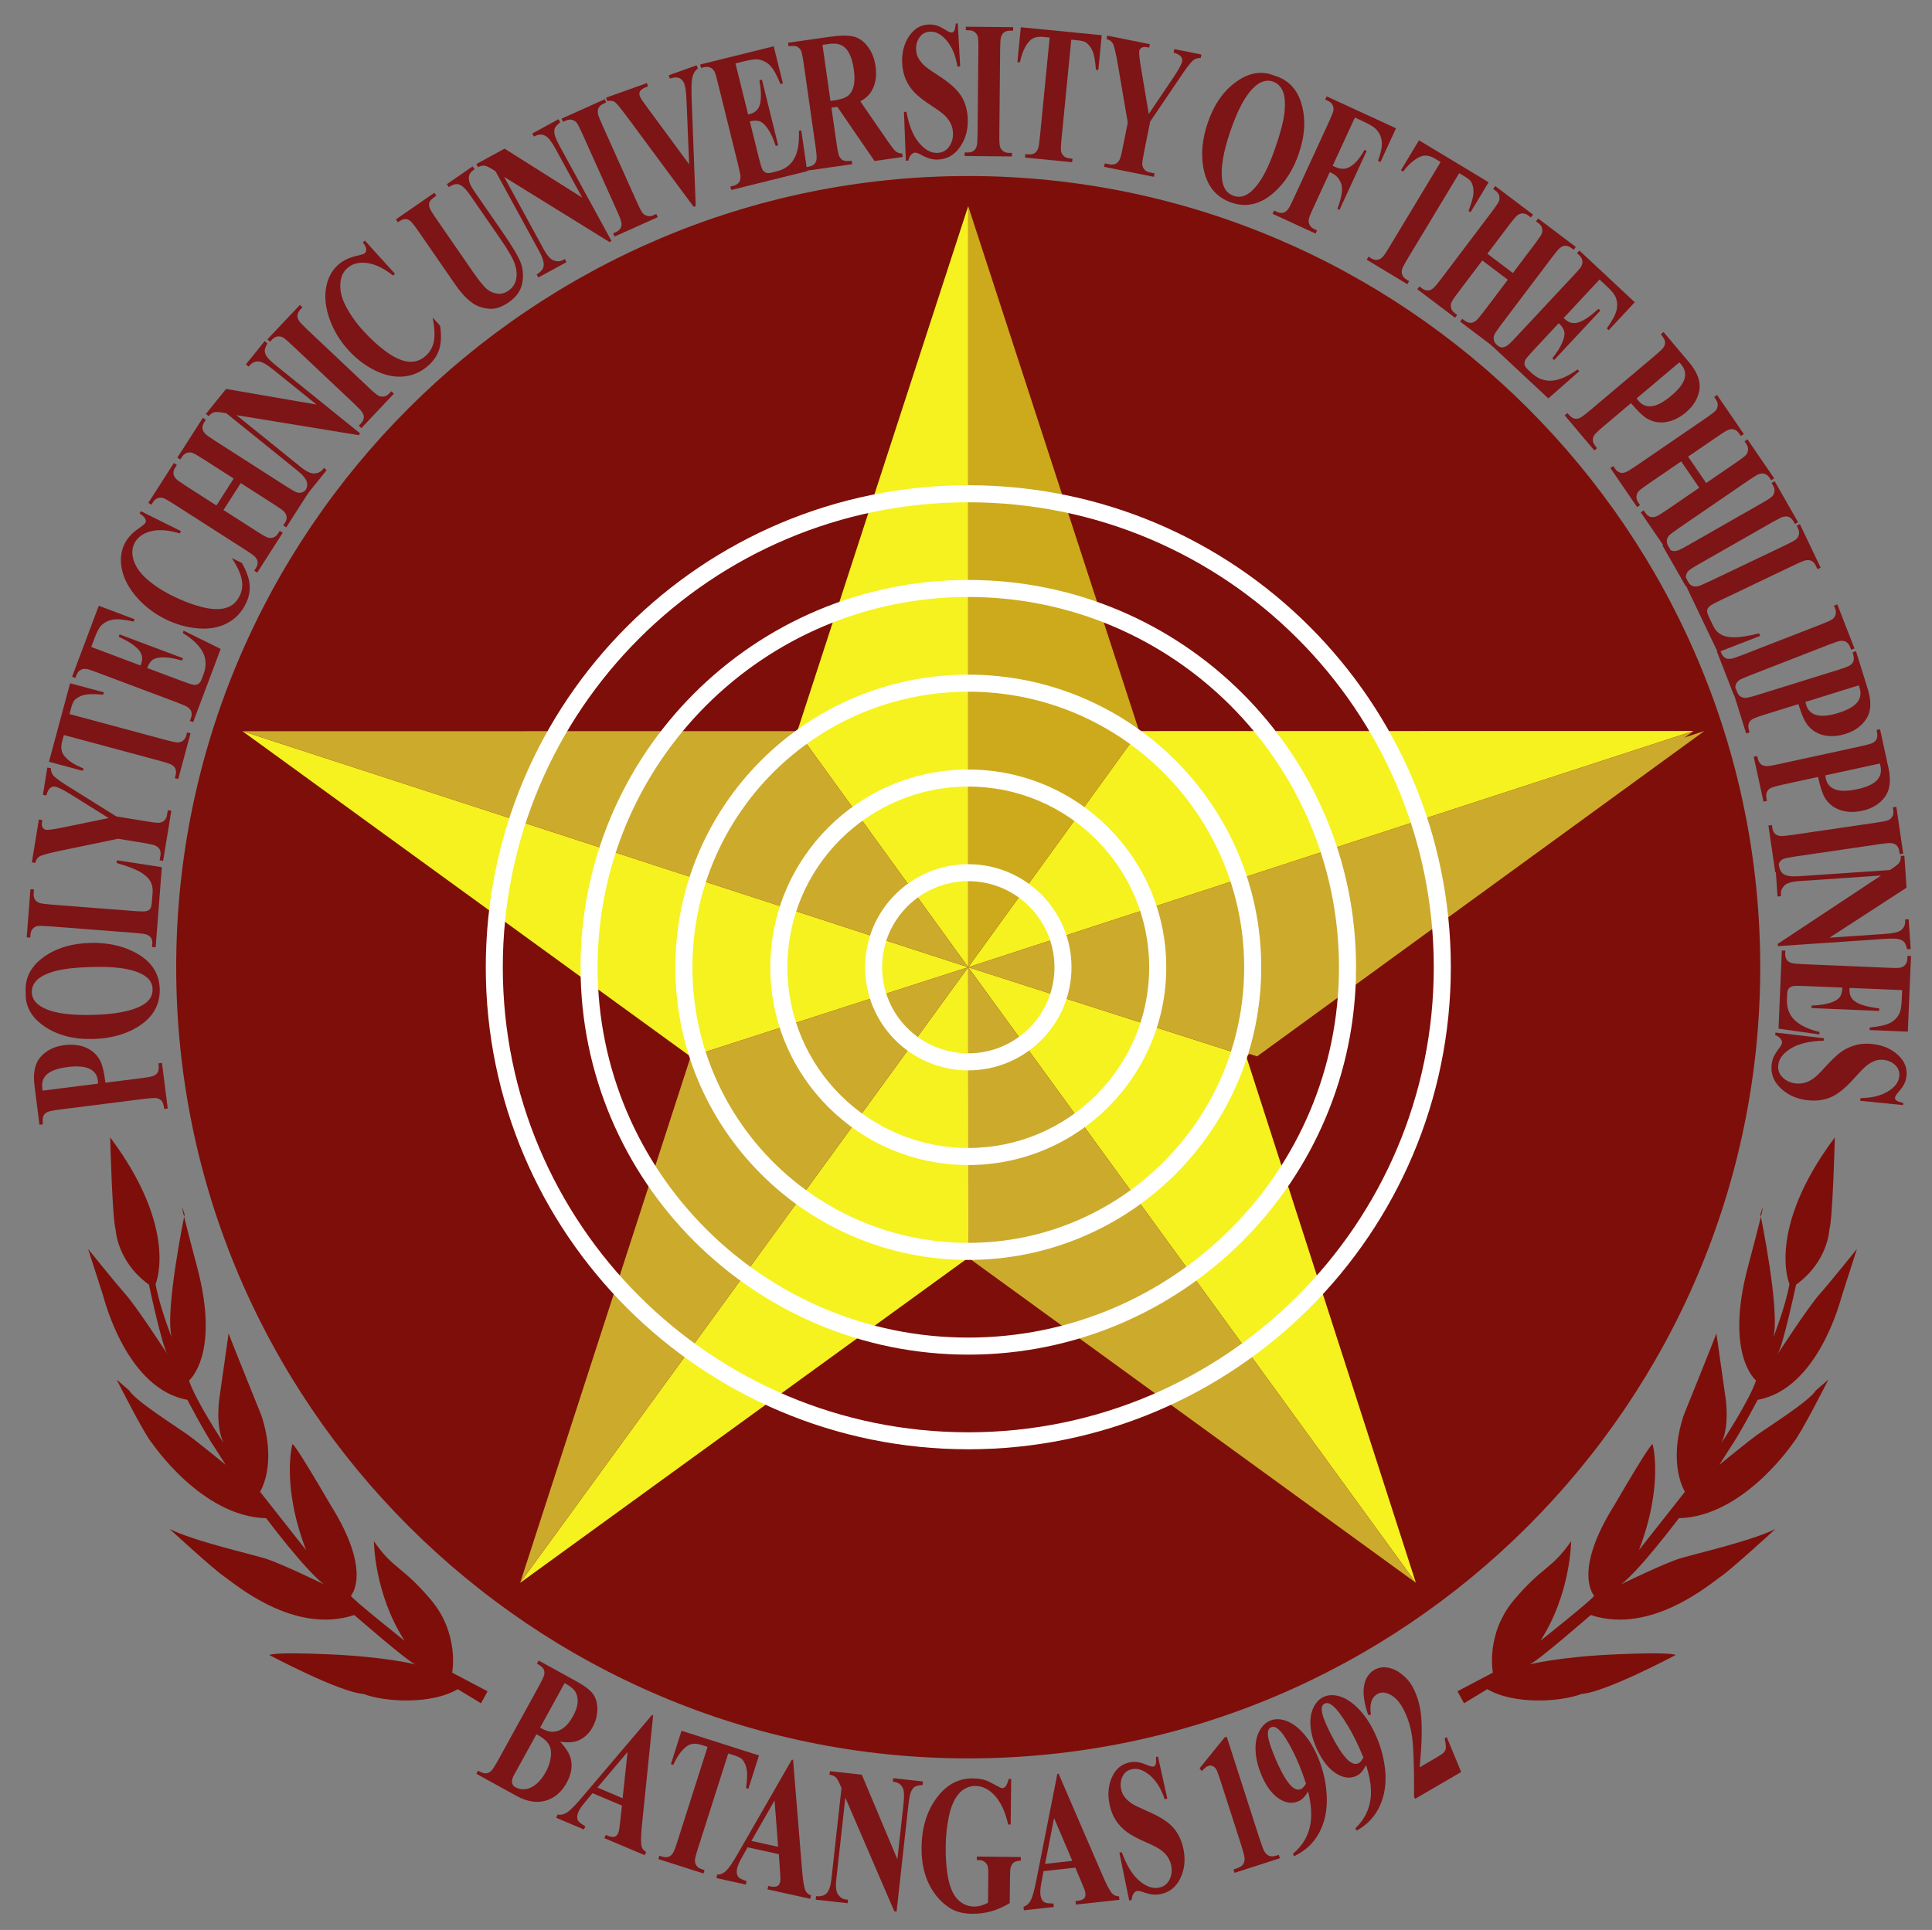 <?xml version="1.0"?>
<svg xmlns="http://www.w3.org/2000/svg" xmlns:xlink="http://www.w3.org/1999/xlink" width="178.073" height="177.926px" viewBox="10.76 10.751 178.073 177.926" enable-background="new 10.76 10.751 178.073 177.926">
<rect x="10.76" y="10.751" width="178.073" height="177.926" fill="#808080" stroke="none"/>
<switch>
	<g>
		<g id="Layer_1_2_">
			<path fill="#7E0E09" d="M100,172.861c40.209,0,73.002-32.767,73.002-72.941c0-40.174-32.793-72.941-73.002-72.941
				c-40.206,0-73,32.767-73,72.941C27,140.096,59.794,172.861,100,172.861z"/>
			<g>
				<path fill="none" d="M100,172.861c40.209,0,73.002-32.767,73.002-72.941c0-40.174-32.793-72.941-73.002-72.941
					c-40.206,0-73,32.767-73,72.941C27,140.096,59.794,172.861,100,172.861z"/>
			</g>
			<path fill="#F5F21F" stroke="#F5F21F" stroke-width="3.000000e-004" stroke-miterlimit="22.926" d="M100,99.922V29.754
				L84.252,78.156L100,99.922z"/>
			<path fill="#F5F21F" stroke="#F5F21F" stroke-width="3.000000e-004" stroke-miterlimit="22.926" d="M100,99.922l66.857-21.781
				l-51.103,0.01L100,99.922z"/>
			<path fill="#F5F21F" stroke="#F5F21F" stroke-width="3.000000e-004" stroke-miterlimit="22.926" d="M125.627,108.139L100,99.922
				l41.262,56.748L125.627,108.139z"/>
			<path fill="#F5F21F" stroke="#F5F21F" stroke-width="3.000000e-004" stroke-miterlimit="22.926" d="M100.012,126.701L100,99.922
				l-41.297,56.754L100.012,126.701z"/>
			<path fill="#F5F21F" stroke="#F5F21F" stroke-width="3.000000e-004" stroke-miterlimit="22.926" d="M100,99.922l-66.892-21.76
				l41.312,30.004L100,99.922z"/>
			<path fill="#CCAA1B" stroke="#FFF6BF" stroke-width="3.000000e-004" stroke-miterlimit="22.926" d="M100,99.922V29.754
				l15.756,48.396L100,99.922z"/>
			<path fill="#CCAA2C" stroke="#F5D815" stroke-width="3.000000e-004" stroke-miterlimit="22.926" d="M100,99.922l-66.892-21.76
				l51.144-0.004L100,99.922z"/>
			<path fill="#CCAA2C" stroke="#F5D815" stroke-width="3.000000e-004" stroke-miterlimit="22.926" d="M74.42,108.166L100,99.922
				l-41.297,56.754L74.42,108.166z"/>
			<path fill="#CCAA2C" stroke="#F5D815" stroke-width="3.000000e-004" stroke-miterlimit="22.926" d="M100.012,126.701L100,99.922
				l41.262,56.748L100.012,126.701z"/>
			<path fill="#CCAA2C" stroke="#F5D815" stroke-width="3.000000e-004" stroke-miterlimit="22.926" d="M100,99.922l66.857-21.781
				l-41.23,29.998L100,99.922z"/>
			<path fill="#CCAA2C" stroke="#F5D815" stroke-width="3.000000e-004" stroke-miterlimit="22.926" d="M101,99.922l66.857-21.781
				l-41.23,29.998L101,99.922z"/>
			<path fill="#FFFFFF" d="M109.52,99.926c0-5.247-4.26-9.503-9.512-9.503c-5.253,0-9.512,4.256-9.512,9.503
				c0,5.248,4.259,9.504,9.512,9.504C105.26,109.43,109.52,105.174,109.52,99.926z M100.008,91.988c4.387,0,7.943,3.555,7.943,7.938
				s-3.557,7.936-7.943,7.936c-4.386,0-7.943-3.553-7.943-7.936S95.622,91.988,100.008,91.988z"/>
			<path fill="#FFFFFF" d="M100.008,83.266c9.205,0,16.674,7.461,16.674,16.66c0,9.199-7.469,16.66-16.674,16.66
				c-9.207,0-16.673-7.461-16.673-16.66C83.334,90.727,90.801,83.266,100.008,83.266z M118.254,99.926
				c0-10.066-8.17-18.232-18.246-18.232c-10.076,0-18.247,8.166-18.247,18.232c0,10.068,8.171,18.232,18.247,18.232
				C110.084,118.158,118.254,109.994,118.254,99.926z"/>
			<path fill="#FFFFFF" d="M100.008,74.52c14.041,0,25.428,11.378,25.428,25.406c0,14.029-11.387,25.406-25.428,25.406
				c-14.039,0-25.427-11.377-25.427-25.406C74.581,85.897,85.967,74.52,100.008,74.52z M127.008,99.926
				c0-14.896-12.09-26.979-27-26.979c-14.908,0-26.999,12.083-26.999,26.979c0,14.898,12.091,26.979,26.999,26.979
				C114.918,126.904,127.008,114.824,127.008,99.926z"/>
			<path fill="#FFFFFF" d="M134.174,99.926c0,18.852-15.301,34.139-34.166,34.139c-18.867,0-34.167-15.287-34.167-34.139
				c0-18.85,15.3-34.139,34.167-34.139C118.873,65.787,134.174,81.076,134.174,99.926z M135.748,99.926
				c0-19.719-16.004-35.709-35.74-35.709c-19.734,0-35.739,15.99-35.739,35.709s16.004,35.711,35.739,35.711
				C119.744,135.637,135.748,119.645,135.748,99.926z"/>
			<path fill="#FFFFFF" d="M142.912,99.926c0,23.672-19.213,42.871-42.904,42.871c-23.691,0-42.905-19.199-42.905-42.871
				c0-23.673,19.213-42.869,42.905-42.869C123.7,57.057,142.912,76.253,142.912,99.926z M100.008,144.363
				c24.559,0,44.475-19.9,44.475-44.438c0-24.538-19.916-44.438-44.475-44.438c-24.558,0-44.474,19.899-44.474,44.438
				C55.534,124.463,75.449,144.363,100.008,144.363z"/>
		</g>
		<path fill="#7E0E09" d="M172.764,139.803c0,0-1.588,3.047-2.56,4.469l-0.972,1.523c0,0,2.602-2.13,3.519-2.788
			c0.919-0.657,4.847-3.138,5.356-4.052l1.174-1.014c0,0-2.561,5.078-3.25,5.839c0,0-4.576,6.804-10.529,6.936
			c0,0-3.578,4.772-5.313,6.089c0,0,3.924-1.92,5.4-2.373s6.568-1.606,8.811-2.718c0,0-4.03,3.699-5,4.356
			c-0.969,0.658-6.428,5.424-12.02,3.572c0,0-5.052,4.41-5.663,4.562c0,0,2.648-0.704,7.99-0.938
			c5.344-0.238,5.495,0.068,5.495,0.068s-6.473,3.438-8.661,3.583c-1.985,0.757-6.261,0.996-8.698-0.437l-2.143,1.299l-0.604-1.104
			l3.262-1.72c0,0-0.701-3.563,1.955-6.71c2.656-3.145,3.469-2.803,5.258-5.408c0,0-0.016,4.814-2.829,9.182
			c0,0,4.848-3.851,4.95-4.153c0,0-2.027-2.146,1.857-8.339c3.481-5.992,3.53-5.637,3.53-5.637s1.058,3.717-1.255,9.766l4.242-5.379
			c0,0-1.621-2.448-0.129-7.022c0,0,2.668-6.604,3.026-7.569c0,0,0.695,4.885,0.795,5.599c0,0,0.499,2.749-0.319,4.477
			c0,0,2.556-3.858,3.174-5.739c0,0-2.896-2.35-0.756-10.432c2.141-8.083,1.162-4.881,1.162-4.881s1.853,8.962,1.184,11.352
			c0,0,1.129-2.846,1.492-4.932c0,0-2.189-4.997,4.183-13.521c0,0-0.192,7.53-0.503,8.496c0,0-0.111,2.95-3.068,5.078
			c0,0-1.188,5.594-1.699,6.405c0,0,2.761-4.267,3.832-5.483c1.074-1.218,3.475-4.211,3.475-4.211s-1.232,3.813-1.389,4.32
			C180.374,130.72,178.313,138.803,172.764,139.803c0,0-1.588,3.047-2.56,4.469"/>
		<circle fill="none" cx="100" cy="99.922" r="74.839"/>
		<path fill="#7E0E09" d="M28.031,139.803c0,0,1.587,3.047,2.559,4.469l0.972,1.523c0,0-2.602-2.13-3.519-2.788
			c-0.919-0.657-4.846-3.138-5.357-4.052l-1.173-1.014c0,0,2.561,5.078,3.25,5.839c0,0,4.576,6.804,10.529,6.936
			c0,0,3.578,4.772,5.312,6.089c0,0-3.924-1.92-5.4-2.373s-6.568-1.606-8.811-2.718c0,0,4.031,3.699,5.001,4.356
			c0.968,0.658,6.428,5.424,12.019,3.572c0,0,5.052,4.41,5.663,4.562c0,0-2.648-0.704-7.99-0.938
			c-5.344-0.238-5.495,0.068-5.495,0.068s6.473,3.438,8.661,3.583c1.986,0.757,6.261,0.996,8.698-0.437l2.143,1.299l0.604-1.104
			l-3.262-1.72c0,0,0.701-3.563-1.955-6.71c-2.656-3.145-3.469-2.803-5.258-5.408c0,0,0.016,4.814,2.829,9.182
			c0,0-4.848-3.851-4.95-4.153c0,0,2.027-2.146-1.858-8.339c-3.481-5.992-3.53-5.637-3.53-5.637s-1.057,3.717,1.255,9.766
			l-4.242-5.379c0,0,1.62-2.448,0.129-7.022c0,0-2.668-6.604-3.027-7.569c0,0-0.695,4.885-0.795,5.599c0,0-0.499,2.749,0.32,4.477
			c0,0-2.556-3.858-3.174-5.739c0,0,2.895-2.35,0.755-10.432c-2.14-8.083-1.162-4.881-1.162-4.881s-1.852,8.962-1.183,11.352
			c0,0-1.129-2.846-1.492-4.932c0,0,2.189-4.997-4.183-13.521c0,0,0.193,7.53,0.503,8.496c0,0,0.111,2.95,3.068,5.078
			c0,0,1.189,5.594,1.7,6.405c0,0-2.761-4.267-3.833-5.483c-1.073-1.218-3.474-4.211-3.474-4.211s1.233,3.813,1.388,4.32
			C20.42,130.72,22.482,138.803,28.031,139.803c0,0,1.587,3.047,2.559,4.469"/>
		<g>
			<circle fill="none" cx="100" cy="99.922" r="74.839"/>
			<path fill="#7D1416" d="M20.479,110.568l3.279-0.414c0.639-0.081,1.038-0.159,1.197-0.235s0.279-0.19,0.36-0.344
				c0.081-0.152,0.098-0.416,0.05-0.79l0.323-0.042l0.532,4.206l-0.322,0.041c-0.049-0.383-0.132-0.636-0.251-0.759
				c-0.119-0.124-0.263-0.202-0.433-0.237c-0.169-0.033-0.575-0.011-1.214,0.07l-7.673,0.97c-0.64,0.081-1.039,0.159-1.198,0.234
				c-0.158,0.076-0.278,0.19-0.359,0.341c-0.082,0.151-0.099,0.415-0.051,0.794l-0.322,0.04l-0.457-3.606
				c-0.15-1.188,0.044-2.078,0.583-2.673c0.54-0.593,1.263-0.947,2.17-1.061c0.767-0.098,1.445-0.014,2.033,0.25
				c0.589,0.265,1.019,0.679,1.291,1.239C20.207,108.97,20.36,109.629,20.479,110.568z M14.689,111.3l5.109-0.646
				c-0.005-0.136-0.012-0.239-0.021-0.308c-0.063-0.496-0.321-0.852-0.777-1.067c-0.456-0.216-1.125-0.267-2.009-0.155
				c-0.877,0.11-1.503,0.327-1.876,0.646c-0.373,0.32-0.526,0.746-0.458,1.279L14.689,111.3z"/>
			<path fill="#7D1416" d="M13.13,102.323c-0.105-1.327,0.421-2.421,1.577-3.282c1.155-0.86,2.618-1.314,4.387-1.36
				c1.511-0.039,2.849,0.236,4.013,0.826c1.544,0.779,2.335,1.918,2.375,3.414c0.04,1.501-0.657,2.681-2.088,3.538
				c-1.131,0.679-2.484,1.037-4.061,1.079c-1.769,0.046-3.254-0.338-4.457-1.149C13.674,104.575,13.092,103.555,13.13,102.323z
				 M13.69,102.233c0.02,0.763,0.592,1.329,1.715,1.698c0.922,0.299,2.238,0.427,3.949,0.383c2.032-0.053,3.528-0.341,4.488-0.867
				c0.67-0.366,0.998-0.862,0.981-1.49c-0.011-0.423-0.167-0.771-0.467-1.047c-0.384-0.351-0.99-0.616-1.818-0.795
				c-0.829-0.18-1.905-0.253-3.229-0.219c-1.576,0.042-2.751,0.175-3.528,0.4c-0.776,0.225-1.322,0.5-1.636,0.828
				C13.832,101.449,13.68,101.82,13.69,102.233z"/>
			<path fill="#7D1416" d="M21.531,90.062l4.147,0.635l-0.572,7.386l-0.325-0.024l0.021-0.277c0.019-0.24-0.027-0.439-0.139-0.597
				c-0.074-0.112-0.208-0.205-0.401-0.277c-0.137-0.056-0.503-0.106-1.1-0.153l-7.816-0.605c-0.608-0.047-0.989-0.054-1.145-0.021
				c-0.155,0.033-0.295,0.113-0.419,0.242c-0.125,0.128-0.196,0.309-0.214,0.542l-0.021,0.276l-0.324-0.025l0.343-4.435l0.325,0.024
				l-0.028,0.362c-0.018,0.241,0.028,0.44,0.139,0.597c0.074,0.113,0.207,0.207,0.401,0.284c0.137,0.056,0.503,0.106,1.099,0.153
				l7.571,0.587c0.608,0.047,0.997,0.052,1.167,0.016c0.17-0.036,0.302-0.123,0.395-0.26c0.061-0.098,0.106-0.344,0.136-0.736
				l0.054-0.692c0.035-0.442-0.048-0.819-0.247-1.131c-0.199-0.312-0.53-0.593-0.993-0.845s-1.153-0.51-2.073-0.774L21.531,90.062z"
				/>
			<path fill="#7D1416" d="M15.123,81.518l0.321,0.053c0.007,0.279,0.086,0.507,0.236,0.681c0.209,0.243,0.819,0.67,1.829,1.284
				l3.967,2.481l2.845,0.466c0.606,0.1,0.988,0.139,1.143,0.118s0.299-0.087,0.434-0.2c0.134-0.112,0.219-0.279,0.255-0.497
				l0.076-0.462l0.321,0.053l-0.755,4.621l-0.321-0.053l0.071-0.432c0.04-0.243,0.01-0.445-0.088-0.606
				c-0.064-0.118-0.189-0.224-0.376-0.316c-0.132-0.067-0.492-0.149-1.082-0.246l-2.359-0.386l-5.356,1.112
				c-1.058,0.222-1.688,0.397-1.89,0.526c-0.202,0.129-0.328,0.324-0.376,0.587l-0.321-0.053l0.646-3.946l0.321,0.053l-0.029,0.176
				c-0.039,0.239-0.017,0.414,0.065,0.525c0.083,0.11,0.179,0.175,0.289,0.192c0.208,0.034,0.758-0.042,1.649-0.229l4.138-0.851
				l-3.305-2.062c-0.807-0.51-1.352-0.788-1.635-0.835c-0.156-0.025-0.295,0.006-0.416,0.095c-0.167,0.113-0.296,0.353-0.385,0.716
				l-0.321-0.053L15.123,81.518z"/>
			<path fill="#7D1416" d="M17.221,73.742l3.115,0.838l-0.058,0.214c-0.753-0.066-1.307-0.064-1.663,0.005
				c-0.356,0.07-0.664,0.215-0.923,0.435c-0.142,0.123-0.264,0.372-0.365,0.748l-0.162,0.601l8.878,2.389
				c0.588,0.158,0.962,0.235,1.121,0.229c0.16-0.006,0.313-0.061,0.459-0.163c0.146-0.103,0.249-0.27,0.311-0.499l0.073-0.268
				l0.314,0.085l-1.135,4.218l-0.314-0.084l0.072-0.269c0.063-0.233,0.054-0.438-0.026-0.612c-0.051-0.123-0.166-0.241-0.342-0.353
				c-0.124-0.08-0.475-0.198-1.052-0.354l-8.877-2.389l-0.157,0.582c-0.146,0.543-0.088,0.98,0.174,1.315
				c0.366,0.468,0.96,0.861,1.785,1.181l-0.061,0.226l-3.115-0.838L17.221,73.742z"/>
			<path fill="#7D1416" d="M19.167,70.396l4.542,1.707l0.059-0.155c0.186-0.495,0.098-0.938-0.262-1.327
				c-0.36-0.39-0.963-0.778-1.806-1.165l0.082-0.219l5.841,2.195l-0.083,0.219c-0.653-0.193-1.21-0.292-1.672-0.297
				c-0.462-0.005-0.8,0.064-1.013,0.208c-0.213,0.143-0.39,0.401-0.53,0.773l3.143,1.181c0.614,0.231,0.997,0.354,1.148,0.37
				c0.15,0.015,0.289-0.012,0.414-0.078c0.125-0.067,0.23-0.212,0.314-0.435l0.175-0.467c0.274-0.729,0.252-1.404-0.064-2.025
				c-0.317-0.621-0.934-1.213-1.849-1.776l0.081-0.213l3.413,1.684l-2.537,6.75l-0.304-0.114l0.098-0.259
				c0.085-0.227,0.096-0.431,0.032-0.612c-0.039-0.129-0.142-0.255-0.308-0.379c-0.116-0.092-0.453-0.243-1.012-0.453l-7.339-2.759
				c-0.505-0.189-0.818-0.295-0.941-0.319c-0.206-0.034-0.381-0.019-0.524,0.045c-0.208,0.089-0.36,0.26-0.456,0.513l-0.098,0.26
				l-0.304-0.114l2.457-6.537l3.299,1.24l-0.082,0.219c-0.849-0.191-1.486-0.253-1.913-0.183c-0.427,0.069-0.792,0.257-1.095,0.564
				c-0.179,0.178-0.38,0.563-0.603,1.153L19.167,70.396z"/>
			<path fill="#7D1416" d="M23.735,57.877l3.7,1.836l-0.106,0.214c-1.046-0.317-1.936-0.383-2.668-0.196
				c-0.733,0.186-1.238,0.558-1.516,1.116c-0.231,0.466-0.251,0.99-0.062,1.569c0.19,0.579,0.551,1.113,1.081,1.6
				c0.678,0.625,1.502,1.178,2.474,1.659c0.955,0.475,1.867,0.821,2.736,1.042c0.869,0.22,1.593,0.249,2.173,0.089
				c0.581-0.161,1.013-0.528,1.297-1.102c0.233-0.47,0.3-0.974,0.2-1.512c-0.1-0.536-0.402-1.2-0.906-1.99l0.921,0.456
				c0.417,0.729,0.653,1.39,0.709,1.982c0.056,0.594-0.066,1.193-0.368,1.8c-0.395,0.797-0.975,1.393-1.739,1.785
				c-0.763,0.393-1.657,0.545-2.679,0.457c-1.022-0.089-2.017-0.373-2.982-0.851c-1.019-0.506-1.892-1.171-2.62-1.997
				c-0.729-0.826-1.188-1.681-1.377-2.564c-0.19-0.884-0.108-1.682,0.246-2.396c0.26-0.524,0.698-0.999,1.313-1.422
				c0.356-0.244,0.557-0.412,0.603-0.505c0.059-0.117,0.047-0.249-0.034-0.397c-0.08-0.147-0.248-0.301-0.502-0.459L23.735,57.877z"
				/>
			<path fill="#7D1416" d="M31.359,57.771l3.108,1.991c0.514,0.329,0.847,0.515,1,0.558c0.154,0.042,0.315,0.036,0.486-0.019
				c0.17-0.054,0.319-0.179,0.445-0.376l0.149-0.233l0.274,0.176l-2.354,3.673l-0.273-0.176l0.149-0.232
				c0.131-0.204,0.184-0.401,0.16-0.592c-0.011-0.134-0.085-0.279-0.222-0.436c-0.094-0.113-0.392-0.332-0.896-0.654l-6.6-4.23
				c-0.513-0.329-0.846-0.516-0.999-0.56c-0.153-0.044-0.314-0.039-0.484,0.015c-0.17,0.054-0.319,0.18-0.444,0.376l-0.15,0.233
				l-0.274-0.176l2.354-3.672l0.273,0.175l-0.149,0.233c-0.131,0.204-0.184,0.401-0.16,0.592c0.012,0.135,0.084,0.281,0.219,0.44
				c0.094,0.113,0.393,0.332,0.896,0.654l2.842,1.821l1.59-2.481l-2.841-1.821c-0.513-0.328-0.846-0.515-0.999-0.56
				c-0.153-0.044-0.314-0.038-0.486,0.018s-0.32,0.182-0.446,0.379l-0.146,0.229l-0.274-0.176l2.351-3.668l0.274,0.176l-0.146,0.229
				c-0.133,0.207-0.187,0.404-0.161,0.592c0.012,0.134,0.085,0.28,0.219,0.439c0.094,0.113,0.393,0.332,0.896,0.654l6.601,4.23
				c0.513,0.329,0.846,0.516,0.999,0.56c0.152,0.044,0.314,0.039,0.486-0.017c0.171-0.057,0.32-0.183,0.446-0.38l0.146-0.228
				l0.274,0.176l-2.35,3.667l-0.274-0.176l0.146-0.228c0.133-0.207,0.187-0.404,0.16-0.592c-0.011-0.134-0.084-0.28-0.219-0.439
				c-0.094-0.114-0.393-0.332-0.896-0.655l-3.108-1.992L31.359,57.771z"/>
			<path fill="#7D1416" d="M31.597,46.608l8.336,1.44l-3.987-3.219c-0.556-0.448-0.978-0.696-1.264-0.743
				c-0.388-0.061-0.723,0.094-1.005,0.462l-0.253-0.204l1.732-2.146l0.253,0.204c-0.171,0.315-0.255,0.552-0.251,0.711
				c0.003,0.158,0.074,0.336,0.212,0.535c0.137,0.197,0.425,0.474,0.862,0.826l7.721,6.234l-0.132,0.162l-11.265-1.844l5.895,4.759
				c0.533,0.432,0.962,0.637,1.287,0.617c0.325-0.021,0.576-0.141,0.753-0.36l0.124-0.153l0.253,0.204l-1.859,2.303l-0.253-0.204
				c0.285-0.361,0.381-0.695,0.289-1.001c-0.092-0.306-0.384-0.658-0.876-1.056l-6.545-5.283l-0.357-0.061
				c-0.357-0.061-0.617-0.07-0.78-0.027s-0.329,0.159-0.497,0.349l-0.253-0.203L31.597,46.608z"/>
			<path fill="#7D1416" d="M46.827,46.823l0.237,0.223l-2.994,3.172l-0.237-0.223l0.19-0.201c0.167-0.177,0.255-0.36,0.267-0.552
				c0.014-0.134-0.032-0.29-0.138-0.469c-0.071-0.129-0.324-0.399-0.758-0.81l-5.702-5.381c-0.443-0.418-0.735-0.663-0.877-0.734
				c-0.142-0.072-0.302-0.097-0.479-0.076c-0.177,0.022-0.345,0.117-0.506,0.287l-0.189,0.201l-0.237-0.223l2.994-3.172l0.237,0.223
				l-0.19,0.201c-0.167,0.177-0.255,0.36-0.267,0.552c-0.014,0.134,0.031,0.292,0.133,0.474c0.071,0.129,0.325,0.398,0.759,0.809
				l5.702,5.381c0.443,0.419,0.736,0.663,0.879,0.733c0.143,0.07,0.303,0.095,0.481,0.073c0.177-0.021,0.345-0.117,0.506-0.287
				L46.827,46.823z"/>
			<path fill="#7D1416" d="M44.389,32.933l2.777,3.059l-0.178,0.161c-0.858-0.677-1.663-1.063-2.413-1.157s-1.356,0.068-1.818,0.487
				c-0.386,0.351-0.595,0.83-0.63,1.438c-0.034,0.609,0.106,1.237,0.422,1.884c0.404,0.829,0.97,1.646,1.698,2.447
				c0.717,0.79,1.439,1.445,2.168,1.967c0.728,0.521,1.392,0.813,1.991,0.875s1.135-0.123,1.609-0.552
				c0.389-0.354,0.635-0.799,0.737-1.335c0.104-0.536,0.064-1.265-0.117-2.185l0.69,0.762c0.123,0.831,0.102,1.532-0.063,2.104
				c-0.165,0.573-0.497,1.086-0.998,1.541c-0.66,0.599-1.416,0.941-2.271,1.028s-1.741-0.097-2.661-0.551
				c-0.919-0.455-1.742-1.082-2.467-1.88c-0.765-0.842-1.335-1.779-1.711-2.814c-0.377-1.035-0.493-1.998-0.348-2.89
				c0.146-0.893,0.513-1.605,1.103-2.142c0.434-0.394,1.015-0.676,1.742-0.845c0.421-0.098,0.669-0.181,0.745-0.25
				c0.097-0.088,0.135-0.216,0.114-0.383c-0.021-0.166-0.122-0.37-0.301-0.61L44.389,32.933z"/>
			<path fill="#7D1416" d="M47.251,30.974l3.543-2.447l0.186,0.268l-0.177,0.122c-0.267,0.184-0.422,0.351-0.467,0.498
				c-0.045,0.148-0.04,0.308,0.015,0.477c0.055,0.169,0.275,0.532,0.662,1.092l3.317,4.802c0.606,0.877,1.055,1.426,1.344,1.646
				c0.289,0.221,0.605,0.352,0.948,0.393s0.675-0.051,1-0.274c0.371-0.256,0.605-0.595,0.702-1.014
				c0.096-0.419,0.065-0.884-0.095-1.393s-0.6-1.284-1.319-2.325l-2.763-3.999c-0.303-0.438-0.552-0.729-0.746-0.873
				c-0.194-0.145-0.365-0.219-0.513-0.224c-0.228-0.006-0.48,0.087-0.758,0.278l-0.185-0.268l2.374-1.641l0.184,0.268l-0.142,0.099
				c-0.191,0.133-0.313,0.299-0.365,0.498c-0.052,0.2-0.03,0.431,0.066,0.691c0.063,0.185,0.232,0.477,0.509,0.877l2.573,3.724
				c0.796,1.153,1.318,2.021,1.564,2.605c0.248,0.584,0.313,1.233,0.198,1.946c-0.115,0.714-0.529,1.316-1.241,1.809
				c-0.594,0.41-1.131,0.614-1.611,0.611c-0.655-0.003-1.24-0.183-1.756-0.539c-0.515-0.355-1.055-0.94-1.618-1.756l-3.317-4.801
				c-0.39-0.564-0.654-0.899-0.793-1.007s-0.29-0.164-0.455-0.172c-0.165-0.008-0.391,0.092-0.678,0.298L47.251,30.974z"/>
			<path fill="#7D1416" d="M57.266,24.455l7.155,4.515l-2.456-4.498c-0.342-0.627-0.637-1.018-0.884-1.17
				c-0.336-0.203-0.705-0.189-1.105,0.043l-0.156-0.285l2.419-1.32l0.156,0.285c-0.279,0.226-0.447,0.412-0.504,0.561
				c-0.057,0.147-0.06,0.34-0.008,0.575c0.051,0.235,0.212,0.6,0.481,1.094l4.756,8.709l-0.184,0.101l-9.707-6.006l3.63,6.649
				c0.329,0.603,0.647,0.956,0.954,1.062c0.308,0.105,0.586,0.091,0.835-0.045l0.172-0.094l0.156,0.285l-2.598,1.418l-0.156-0.285
				c0.401-0.226,0.617-0.497,0.649-0.815c0.032-0.317-0.104-0.754-0.407-1.31l-4.031-7.383l-0.308-0.192
				c-0.306-0.193-0.542-0.301-0.709-0.323s-0.364,0.021-0.593,0.133l-0.156-0.285L57.266,24.455z"/>
			<path fill="#7D1416" d="M71.251,30.476l0.133,0.298l-3.979,1.785l-0.134-0.296l0.252-0.113c0.221-0.099,0.374-0.235,0.458-0.408
				c0.063-0.118,0.081-0.28,0.052-0.485c-0.017-0.146-0.147-0.492-0.393-1.038l-3.211-7.151c-0.25-0.557-0.426-0.895-0.53-1.016
				c-0.104-0.12-0.241-0.205-0.414-0.252c-0.172-0.048-0.364-0.024-0.578,0.071l-0.252,0.113l-0.133-0.296l3.979-1.787l0.133,0.297
				l-0.252,0.113c-0.221,0.099-0.373,0.234-0.457,0.407c-0.064,0.119-0.083,0.281-0.057,0.488c0.016,0.147,0.147,0.493,0.392,1.038
				l3.211,7.152c0.25,0.556,0.427,0.894,0.533,1.014c0.105,0.119,0.245,0.203,0.417,0.251s0.365,0.024,0.578-0.071L71.251,30.476z"
				/>
			<path fill="#7D1416" d="M74.97,16.769l0.11,0.307c-0.262,0.168-0.439,0.478-0.531,0.927c-0.063,0.334-0.072,1.068-0.028,2.204
				l0.363,9.541l-0.191,0.068l-5.885-7.957c-0.709-0.96-1.152-1.514-1.33-1.662c-0.177-0.147-0.427-0.192-0.75-0.133l-0.11-0.307
				l3.766-1.347l0.109,0.307l-0.127,0.045c-0.34,0.122-0.55,0.266-0.63,0.431c-0.06,0.115-0.061,0.252-0.003,0.412
				c0.036,0.1,0.093,0.211,0.172,0.335s0.313,0.45,0.703,0.977l3.672,4.986l-0.228-5.528c-0.03-0.668-0.06-1.111-0.09-1.33
				c-0.03-0.22-0.072-0.401-0.123-0.545c-0.059-0.166-0.142-0.301-0.249-0.405c-0.107-0.105-0.232-0.169-0.376-0.192
				c-0.2-0.034-0.437-0.002-0.711,0.096l-0.109-0.307L74.97,16.769z"/>
			<path fill="#7D1416" d="M78.547,16.596l1.166,4.71l0.162-0.04c0.514-0.128,0.829-0.45,0.946-0.968
				c0.117-0.519,0.096-1.234-0.063-2.148l0.227-0.057l1.5,6.058l-0.227,0.056c-0.211-0.647-0.446-1.163-0.703-1.546
				c-0.258-0.382-0.505-0.621-0.745-0.716c-0.239-0.095-0.552-0.095-0.938,0.001l0.807,3.259c0.158,0.637,0.273,1.022,0.346,1.155
				s0.172,0.232,0.298,0.297c0.126,0.065,0.305,0.07,0.536,0.013l0.484-0.12c0.756-0.188,1.3-0.588,1.632-1.201
				s0.471-1.456,0.417-2.53l0.221-0.054l0.546,3.768l-7,1.732l-0.079-0.315l0.269-0.066c0.235-0.059,0.41-0.165,0.523-0.32
				c0.084-0.105,0.129-0.262,0.138-0.469c0.01-0.147-0.057-0.511-0.201-1.091l-1.884-7.61c-0.13-0.523-0.219-0.842-0.268-0.956
				c-0.089-0.189-0.201-0.325-0.335-0.406c-0.191-0.122-0.417-0.15-0.68-0.086l-0.269,0.067l-0.078-0.315l6.778-1.679l0.847,3.422
				l-0.227,0.056c-0.322-0.808-0.633-1.367-0.932-1.68s-0.661-0.507-1.085-0.582c-0.249-0.047-0.679,0.005-1.292,0.156
				L78.547,16.596z"/>
			<path fill="#7D1416" d="M87.393,20.675l0.473,3.307c0.091,0.638,0.176,1.036,0.254,1.193s0.194,0.275,0.346,0.354
				s0.417,0.091,0.795,0.037l0.046,0.322l-4.227,0.604l-0.046-0.322c0.381-0.054,0.633-0.142,0.754-0.263
				c0.122-0.121,0.198-0.267,0.23-0.438c0.032-0.169,0.002-0.573-0.089-1.212l-1.094-7.657c-0.091-0.637-0.176-1.035-0.254-1.193
				c-0.078-0.157-0.193-0.275-0.346-0.354c-0.151-0.08-0.417-0.092-0.795-0.038l-0.046-0.321l3.837-0.549
				c0.999-0.143,1.744-0.148,2.235-0.017c0.491,0.131,0.921,0.441,1.289,0.931c0.369,0.488,0.604,1.09,0.706,1.803
				c0.124,0.87,0.008,1.621-0.35,2.252c-0.229,0.4-0.583,0.725-1.06,0.977l2.556,3.711c0.333,0.479,0.564,0.774,0.692,0.887
				c0.192,0.155,0.399,0.227,0.621,0.213l0.046,0.322l-2.601,0.37l-3.429-4.996L87.393,20.675z M86.567,14.89l0.738,5.168
				l0.347-0.05c0.564-0.081,0.976-0.215,1.235-0.403c0.259-0.188,0.441-0.485,0.547-0.895c0.105-0.408,0.113-0.923,0.025-1.544
				c-0.129-0.898-0.371-1.542-0.727-1.93c-0.355-0.387-0.86-0.533-1.514-0.44L86.567,14.89z"/>
			<path fill="#7D1416" d="M99.038,12.909l0.22,3.967l-0.252,0.01c-0.157-0.99-0.479-1.779-0.968-2.367
				c-0.488-0.589-1.003-0.873-1.544-0.852c-0.418,0.016-0.743,0.188-0.975,0.517c-0.232,0.328-0.339,0.7-0.324,1.115
				c0.01,0.264,0.062,0.497,0.156,0.698c0.129,0.271,0.33,0.536,0.603,0.795c0.2,0.186,0.657,0.512,1.374,0.977
				c1.001,0.647,1.684,1.27,2.047,1.865c0.359,0.597,0.554,1.287,0.584,2.071c0.038,0.996-0.201,1.862-0.717,2.6
				c-0.515,0.739-1.191,1.124-2.027,1.155c-0.262,0.011-0.511-0.019-0.748-0.086c-0.237-0.066-0.535-0.199-0.896-0.396
				c-0.201-0.109-0.365-0.162-0.493-0.157c-0.106,0.004-0.217,0.067-0.332,0.189c-0.114,0.121-0.204,0.304-0.268,0.546l-0.227,0.009
				l-0.172-4.496l0.228-0.009c0.228,1.258,0.612,2.209,1.153,2.854c0.539,0.645,1.106,0.956,1.701,0.934
				c0.458-0.018,0.817-0.21,1.077-0.578c0.259-0.367,0.379-0.788,0.361-1.263c-0.011-0.28-0.074-0.551-0.188-0.811
				c-0.115-0.26-0.283-0.504-0.505-0.733c-0.222-0.229-0.611-0.522-1.167-0.883c-0.779-0.504-1.341-0.937-1.687-1.299
				c-0.347-0.361-0.617-0.771-0.813-1.227s-0.305-0.962-0.326-1.518c-0.036-0.949,0.177-1.766,0.639-2.452
				c0.462-0.687,1.064-1.044,1.806-1.071c0.271-0.011,0.535,0.026,0.792,0.11c0.195,0.063,0.435,0.184,0.719,0.363
				c0.284,0.181,0.481,0.268,0.592,0.264c0.106-0.004,0.188-0.054,0.247-0.15c0.058-0.096,0.107-0.323,0.146-0.683L99.038,12.909z"
				/>
			<path fill="#7D1416" d="M104.033,24.848l-0.002,0.326l-4.362-0.042l0.003-0.326l0.277,0.003c0.242,0.002,0.437-0.058,0.585-0.179
				c0.107-0.081,0.191-0.222,0.25-0.42c0.047-0.14,0.072-0.509,0.078-1.106l0.076-7.84c0.006-0.608-0.013-0.99-0.057-1.143
				c-0.043-0.153-0.133-0.287-0.27-0.402c-0.136-0.116-0.322-0.175-0.555-0.177l-0.277-0.003l0.003-0.325l4.362,0.042l-0.004,0.325
				l-0.276-0.003c-0.243-0.002-0.437,0.058-0.586,0.179c-0.107,0.082-0.193,0.221-0.257,0.42c-0.047,0.14-0.072,0.509-0.078,1.106
				l-0.075,7.84c-0.006,0.609,0.013,0.99,0.06,1.144c0.045,0.152,0.136,0.286,0.272,0.402c0.137,0.115,0.321,0.174,0.556,0.177
				L104.033,24.848z"/>
			<path fill="#7D1416" d="M112.307,13.996l-0.314,3.21l-0.221-0.021c-0.059-0.753-0.15-1.299-0.276-1.639
				c-0.128-0.339-0.321-0.618-0.579-0.838c-0.146-0.121-0.412-0.199-0.799-0.238l-0.619-0.061l-0.898,9.149
				c-0.061,0.607-0.074,0.988-0.041,1.145c0.031,0.156,0.109,0.298,0.236,0.425c0.125,0.127,0.307,0.202,0.543,0.226l0.275,0.027
				l-0.031,0.323l-4.347-0.427l0.032-0.323l0.273,0.026c0.242,0.024,0.441-0.018,0.601-0.126c0.114-0.071,0.212-0.203,0.292-0.396
				c0.059-0.135,0.117-0.501,0.176-1.096l0.898-9.149l-0.6-0.059c-0.561-0.056-0.982,0.074-1.268,0.388
				c-0.403,0.438-0.693,1.089-0.873,1.955l-0.232-0.023l0.315-3.21L112.307,13.996z"/>
			<path fill="#7D1416" d="M121.492,15.777l-0.063,0.318c-0.28-0.003-0.51,0.068-0.689,0.212c-0.249,0.2-0.698,0.795-1.348,1.782
				l-2.622,3.875l-0.566,2.826c-0.121,0.604-0.174,0.983-0.16,1.139c0.015,0.155,0.076,0.302,0.186,0.44
				c0.107,0.138,0.27,0.229,0.488,0.272l0.457,0.092l-0.063,0.319l-4.591-0.921l0.064-0.318l0.429,0.086
				c0.241,0.048,0.444,0.026,0.609-0.066c0.12-0.06,0.23-0.181,0.33-0.364c0.071-0.129,0.167-0.486,0.284-1.072l0.47-2.345
				l-0.92-5.392c-0.185-1.064-0.337-1.701-0.459-1.908c-0.122-0.206-0.313-0.339-0.573-0.397l0.064-0.318l3.922,0.786l-0.064,0.319
				l-0.175-0.035c-0.238-0.048-0.413-0.032-0.528,0.047c-0.113,0.079-0.182,0.173-0.203,0.282c-0.042,0.207,0.016,0.758,0.17,1.656
				l0.702,4.166l2.178-3.229c0.54-0.789,0.837-1.324,0.894-1.605c0.031-0.155,0.005-0.295-0.078-0.419
				c-0.108-0.171-0.344-0.308-0.703-0.41l0.063-0.318L121.492,15.777z"/>
			<path fill="#7D1416" d="M128.196,17.715c1.279,0.364,2.122,1.238,2.526,2.622c0.403,1.383,0.318,2.912-0.256,4.586
				c-0.49,1.43-1.215,2.588-2.172,3.474c-1.27,1.175-2.612,1.52-4.029,1.034c-1.42-0.486-2.283-1.55-2.587-3.19
				c-0.241-1.297-0.106-2.69,0.405-4.182c0.572-1.674,1.449-2.933,2.629-3.776C125.895,17.438,127.055,17.25,128.196,17.715z
				 M128.083,18.271c-0.722-0.247-1.452,0.092-2.188,1.016c-0.603,0.76-1.182,1.949-1.736,3.567
				c-0.659,1.924-0.909,3.427-0.752,4.509c0.109,0.756,0.462,1.235,1.056,1.439c0.399,0.137,0.78,0.112,1.144-0.073
				c0.462-0.237,0.923-0.713,1.381-1.427c0.455-0.714,0.899-1.697,1.328-2.949c0.512-1.491,0.797-2.64,0.856-3.446
				s-0.009-1.414-0.205-1.822C128.77,18.677,128.476,18.405,128.083,18.271z"/>
			<path fill="#7D1416" d="M135.639,21.589l-2.047,4.447l0.219,0.1c0.335,0.154,0.643,0.209,0.921,0.163s0.568-0.206,0.872-0.479
				c0.305-0.272,0.612-0.689,0.925-1.249l0.195,0.091l-2.502,5.437l-0.196-0.09c0.402-1.06,0.521-1.826,0.357-2.298
				c-0.164-0.473-0.445-0.801-0.845-0.984l-0.218-0.101l-1.524,3.313c-0.255,0.554-0.394,0.91-0.413,1.067
				c-0.021,0.158,0.007,0.318,0.084,0.479c0.076,0.161,0.222,0.291,0.434,0.389l0.25,0.116l-0.135,0.295l-3.963-1.823l0.137-0.296
				l0.252,0.115c0.22,0.102,0.422,0.127,0.607,0.077c0.131-0.03,0.264-0.123,0.4-0.28c0.1-0.109,0.273-0.436,0.523-0.978
				l3.279-7.122c0.254-0.554,0.393-0.909,0.415-1.066s-0.005-0.316-0.081-0.478c-0.077-0.161-0.222-0.29-0.434-0.389l-0.252-0.115
				l0.137-0.296l6.393,2.942L138,25.685l-0.229-0.105c0.283-0.753,0.398-1.354,0.346-1.805s-0.248-0.84-0.588-1.171
				c-0.188-0.184-0.582-0.413-1.186-0.69L135.639,21.589z"/>
			<path fill="#7D1416" d="M147.966,27.552l-1.664,2.762l-0.19-0.114c0.271-0.704,0.424-1.238,0.455-1.599
				c0.03-0.361-0.023-0.696-0.163-1.006c-0.079-0.171-0.286-0.357-0.62-0.559l-0.531-0.32l-4.746,7.874
				c-0.314,0.521-0.49,0.86-0.529,1.015c-0.037,0.154-0.028,0.316,0.031,0.485c0.059,0.169,0.189,0.314,0.395,0.438l0.236,0.143
				l-0.168,0.279l-3.742-2.255l0.169-0.279l0.236,0.144c0.208,0.125,0.406,0.173,0.597,0.144c0.133-0.016,0.277-0.093,0.433-0.231
				c0.111-0.098,0.321-0.401,0.63-0.913l4.746-7.874l-0.516-0.312c-0.482-0.29-0.92-0.354-1.313-0.195
				c-0.551,0.223-1.093,0.686-1.627,1.39l-0.201-0.121l1.665-2.762L147.966,27.552z"/>
			<path fill="#7D1416" d="M147.385,34.763l-2.225,2.945c-0.368,0.486-0.578,0.806-0.633,0.955s-0.061,0.312-0.021,0.486
				c0.042,0.174,0.155,0.331,0.342,0.472l0.221,0.167l-0.195,0.26l-3.48-2.63l0.195-0.259l0.222,0.166
				c0.192,0.146,0.386,0.215,0.577,0.205c0.135-0.001,0.285-0.063,0.451-0.188c0.121-0.086,0.361-0.366,0.722-0.843l4.726-6.256
				c0.367-0.486,0.578-0.804,0.635-0.952c0.057-0.149,0.063-0.311,0.023-0.484c-0.042-0.174-0.155-0.331-0.342-0.472l-0.221-0.167
				l0.196-0.26l3.48,2.629l-0.196,0.26l-0.221-0.167c-0.193-0.146-0.387-0.214-0.578-0.205c-0.135,0.001-0.287,0.063-0.456,0.185
				c-0.12,0.085-0.361,0.366-0.722,0.843l-2.033,2.693l2.351,1.776l2.034-2.693c0.367-0.486,0.578-0.804,0.635-0.952
				s0.063-0.311,0.021-0.486c-0.043-0.175-0.157-0.333-0.343-0.474l-0.217-0.163l0.197-0.26l3.475,2.626l-0.197,0.259l-0.215-0.163
				c-0.195-0.148-0.389-0.217-0.577-0.205c-0.136,0.001-0.286,0.063-0.456,0.185c-0.121,0.085-0.361,0.366-0.722,0.843l-4.726,6.255
				c-0.367,0.487-0.578,0.805-0.635,0.953c-0.055,0.148-0.063,0.311-0.02,0.486c0.042,0.175,0.156,0.333,0.343,0.475l0.217,0.162
				l-0.196,0.26l-3.476-2.626l0.195-0.259l0.217,0.162c0.196,0.149,0.39,0.217,0.577,0.205c0.134-0.001,0.285-0.063,0.455-0.185
				c0.121-0.084,0.361-0.365,0.722-0.842l2.226-2.945L147.385,34.763z"/>
			<path fill="#7D1416" d="M158.191,36.521l-3.311,3.546l0.121,0.113c0.387,0.361,0.828,0.449,1.326,0.265s1.087-0.592,1.767-1.225
				l0.172,0.16l-4.261,4.561l-0.17-0.159c0.428-0.53,0.732-1.009,0.913-1.434c0.181-0.424,0.245-0.763,0.194-1.015
				s-0.223-0.514-0.514-0.785l-2.29,2.454c-0.448,0.479-0.708,0.786-0.78,0.92c-0.07,0.133-0.1,0.271-0.086,0.412
				s0.107,0.293,0.281,0.456l0.365,0.34c0.568,0.531,1.201,0.77,1.896,0.714c0.695-0.057,1.477-0.4,2.348-1.031l0.166,0.155
				l-2.859,2.513l-5.271-4.922l0.222-0.238l0.203,0.189c0.178,0.165,0.361,0.254,0.554,0.265c0.134,0.013,0.288-0.034,0.467-0.141
				c0.129-0.072,0.397-0.326,0.806-0.764l5.351-5.729c0.368-0.394,0.587-0.643,0.655-0.747c0.11-0.178,0.162-0.345,0.158-0.502
				c-0.002-0.227-0.103-0.432-0.3-0.616l-0.202-0.189l0.222-0.237l5.103,4.766l-2.404,2.576l-0.172-0.16
				c0.502-0.71,0.801-1.275,0.9-1.697c0.098-0.421,0.064-0.83-0.105-1.228c-0.095-0.233-0.373-0.565-0.836-0.997L158.191,36.521z"/>
			<path fill="#7D1416" d="M161.088,47.918l-2.526,2.131c-0.493,0.415-0.784,0.698-0.876,0.848c-0.092,0.15-0.131,0.312-0.115,0.484
				c0.016,0.172,0.145,0.402,0.388,0.691l-0.249,0.209l-2.732-3.24l0.248-0.21c0.248,0.295,0.456,0.462,0.623,0.501
				s0.33,0.026,0.492-0.036c0.161-0.064,0.488-0.304,0.981-0.719l5.912-4.987c0.493-0.415,0.785-0.698,0.877-0.849
				c0.091-0.149,0.13-0.31,0.116-0.48s-0.143-0.402-0.389-0.694l0.248-0.209l2.344,2.779c0.772,0.915,1.094,1.769,0.963,2.561
				c-0.129,0.79-0.543,1.48-1.242,2.07c-0.592,0.498-1.206,0.797-1.844,0.895s-1.223-0.015-1.756-0.337
				C162.187,49.111,161.698,48.643,161.088,47.918z M165.549,44.155l-3.937,3.321c0.078,0.11,0.14,0.192,0.185,0.246
				c0.322,0.382,0.734,0.54,1.233,0.474c0.499-0.067,1.089-0.388,1.769-0.962c0.678-0.571,1.085-1.092,1.225-1.563
				c0.139-0.473,0.035-0.913-0.313-1.324L165.549,44.155z"/>
			<path fill="#7D1416" d="M165.714,53.287l-3.046,2.086c-0.503,0.344-0.804,0.579-0.902,0.703c-0.1,0.125-0.157,0.277-0.174,0.455
				c-0.016,0.178,0.041,0.363,0.174,0.556l0.156,0.229l-0.27,0.184l-2.463-3.599l0.268-0.184l0.156,0.229
				c0.137,0.199,0.298,0.326,0.482,0.378c0.129,0.042,0.291,0.03,0.487-0.035c0.142-0.042,0.458-0.232,0.952-0.57l6.469-4.43
				c0.502-0.345,0.803-0.579,0.904-0.702c0.1-0.123,0.158-0.274,0.174-0.451c0.018-0.178-0.041-0.364-0.172-0.557l-0.157-0.229
				l0.269-0.184l2.465,3.599l-0.27,0.184l-0.156-0.229c-0.136-0.199-0.297-0.325-0.482-0.378c-0.127-0.041-0.291-0.031-0.49,0.03
				c-0.142,0.043-0.459,0.232-0.951,0.57l-2.784,1.907l1.665,2.432l2.784-1.907c0.503-0.345,0.805-0.578,0.905-0.701
				c0.1-0.124,0.156-0.275,0.172-0.455c0.018-0.18-0.042-0.366-0.174-0.559l-0.153-0.224l0.269-0.184l2.461,3.594l-0.268,0.184
				l-0.154-0.224c-0.139-0.203-0.299-0.328-0.482-0.378c-0.128-0.041-0.291-0.031-0.49,0.03c-0.143,0.043-0.457,0.232-0.951,0.57
				l-6.469,4.431c-0.503,0.345-0.805,0.578-0.904,0.701c-0.101,0.123-0.158,0.274-0.174,0.455c-0.016,0.179,0.043,0.365,0.176,0.559
				l0.152,0.224l-0.268,0.183l-2.462-3.593l0.269-0.184l0.152,0.223c0.14,0.203,0.301,0.329,0.482,0.378
				c0.129,0.041,0.292,0.032,0.492-0.03c0.141-0.042,0.457-0.232,0.951-0.569l3.045-2.087L165.714,53.287z"/>
			<path fill="#7D1416" d="M166.422,64.645l-0.283,0.161l-2.162-3.788l0.283-0.161l0.137,0.241c0.12,0.21,0.27,0.348,0.449,0.415
				c0.125,0.053,0.287,0.054,0.489,0.005c0.144-0.031,0.478-0.193,0.995-0.49l6.809-3.886c0.529-0.302,0.85-0.511,0.959-0.625
				c0.111-0.115,0.181-0.261,0.212-0.437c0.03-0.176-0.011-0.365-0.127-0.568l-0.138-0.24l0.283-0.161l2.162,3.788l-0.283,0.161
				l-0.137-0.24c-0.12-0.21-0.271-0.349-0.451-0.416c-0.123-0.052-0.287-0.055-0.49-0.01c-0.145,0.03-0.476,0.193-0.996,0.489
				l-6.809,3.887c-0.529,0.302-0.848,0.512-0.956,0.628c-0.11,0.116-0.181,0.263-0.211,0.438s0.011,0.366,0.127,0.568
				L166.422,64.645z"/>
			<path fill="#7D1416" d="M172.999,69.372l-3.909,1.519l-3.19-6.686l0.293-0.14l0.12,0.25c0.104,0.218,0.243,0.367,0.417,0.447
				c0.12,0.062,0.282,0.074,0.486,0.041c0.147-0.021,0.489-0.159,1.029-0.416l7.076-3.376c0.55-0.263,0.884-0.447,1.001-0.554
				c0.119-0.106,0.199-0.246,0.244-0.419c0.043-0.173,0.016-0.365-0.086-0.577l-0.119-0.249l0.293-0.141l1.916,4.015l-0.293,0.141
				l-0.156-0.328c-0.104-0.218-0.244-0.368-0.418-0.448c-0.12-0.061-0.283-0.076-0.49-0.046c-0.146,0.02-0.489,0.158-1.029,0.416
				l-6.852,3.271c-0.551,0.263-0.891,0.451-1.02,0.568c-0.131,0.116-0.201,0.257-0.213,0.422c-0.004,0.115,0.079,0.351,0.249,0.705
				l0.3,0.628c0.19,0.399,0.449,0.685,0.777,0.855s0.756,0.25,1.282,0.237s1.255-0.134,2.183-0.364L172.999,69.372z"/>
			<path fill="#7D1416" d="M170.883,74.74l-0.303,0.118l-1.582-4.065l0.303-0.118l0.1,0.259c0.088,0.226,0.217,0.385,0.384,0.478
				c0.115,0.069,0.276,0.095,0.483,0.076c0.146-0.009,0.499-0.122,1.057-0.339l7.305-2.844c0.568-0.222,0.915-0.381,1.041-0.479
				c0.125-0.097,0.217-0.229,0.273-0.399s0.042-0.363-0.042-0.581l-0.101-0.258l0.303-0.118l1.582,4.065l-0.303,0.118l-0.102-0.259
				c-0.086-0.226-0.214-0.385-0.383-0.478c-0.115-0.069-0.277-0.097-0.484-0.082c-0.148,0.009-0.5,0.122-1.057,0.339l-7.306,2.844
				c-0.567,0.221-0.915,0.381-1.04,0.48c-0.124,0.099-0.215,0.233-0.271,0.403c-0.057,0.169-0.043,0.363,0.043,0.581L170.883,74.74z
				"/>
			<path fill="#7D1416" d="M176.515,75.667l-3.155,0.982c-0.615,0.191-0.995,0.339-1.139,0.441
				c-0.143,0.103-0.239,0.236-0.293,0.401c-0.053,0.164-0.023,0.427,0.09,0.787l-0.312,0.097l-1.262-4.047l0.312-0.097
				c0.115,0.368,0.241,0.603,0.381,0.702c0.138,0.102,0.294,0.153,0.468,0.157c0.173,0.005,0.567-0.089,1.182-0.28l7.385-2.301
				c0.616-0.191,0.993-0.339,1.138-0.441c0.143-0.103,0.24-0.235,0.294-0.398c0.054-0.162,0.024-0.426-0.09-0.79l0.311-0.097
				l1.081,3.472c0.357,1.143,0.322,2.054-0.105,2.732c-0.427,0.679-1.076,1.154-1.948,1.426c-0.739,0.23-1.422,0.267-2.047,0.109
				c-0.626-0.157-1.122-0.488-1.488-0.993C177.063,77.192,176.796,76.571,176.515,75.667z M182.086,73.931l-4.917,1.532
				c0.028,0.133,0.054,0.232,0.075,0.299c0.148,0.478,0.465,0.783,0.951,0.915s1.154,0.065,2.005-0.199
				c0.845-0.263,1.423-0.585,1.733-0.966c0.312-0.38,0.388-0.827,0.227-1.34L182.086,73.931z"/>
			<path fill="#7D1416" d="M178.328,82.381l-3.229,0.703c-0.629,0.138-1.02,0.251-1.171,0.341s-0.261,0.214-0.329,0.374
				c-0.066,0.159-0.061,0.423,0.02,0.792l-0.316,0.069l-0.904-4.142l0.318-0.069c0.082,0.377,0.188,0.621,0.318,0.733
				c0.129,0.112,0.279,0.179,0.451,0.197c0.173,0.02,0.573-0.04,1.204-0.178l7.557-1.646c0.629-0.138,1.021-0.251,1.171-0.341
				c0.151-0.09,0.262-0.213,0.329-0.371c0.067-0.157,0.061-0.423-0.021-0.795l0.317-0.069l0.774,3.553
				c0.256,1.17,0.141,2.074-0.344,2.713c-0.485,0.64-1.174,1.057-2.066,1.251c-0.756,0.164-1.438,0.141-2.048-0.07
				c-0.61-0.211-1.075-0.584-1.396-1.119C178.742,83.948,178.53,83.306,178.328,82.381z M184.031,81.138l-5.032,1.097
				c0.017,0.135,0.032,0.236,0.048,0.305c0.106,0.488,0.396,0.82,0.869,0.994s1.145,0.166,2.014-0.023
				c0.865-0.188,1.469-0.459,1.813-0.812c0.342-0.351,0.456-0.789,0.342-1.314L184.031,81.138z"/>
			<path fill="#7D1416" d="M174.709,91.128l-0.322,0.048l-0.632-4.317l0.321-0.046l0.04,0.273c0.036,0.239,0.125,0.423,0.269,0.552
				c0.096,0.094,0.246,0.154,0.452,0.183c0.146,0.024,0.515-0.008,1.106-0.094l7.756-1.136c0.604-0.089,0.977-0.166,1.121-0.232
				c0.145-0.067,0.264-0.177,0.355-0.329c0.094-0.153,0.123-0.345,0.09-0.576l-0.041-0.273l0.322-0.048l0.633,4.316l-0.322,0.047
				l-0.041-0.274c-0.034-0.239-0.123-0.423-0.267-0.552c-0.097-0.093-0.248-0.155-0.454-0.188c-0.146-0.024-0.515,0.007-1.105,0.094
				l-7.757,1.136c-0.604,0.089-0.977,0.166-1.121,0.235c-0.145,0.068-0.263,0.18-0.354,0.332c-0.093,0.152-0.123,0.345-0.09,0.576
				L174.709,91.128z"/>
			<path fill="#7D1416" d="M186.485,92.59l-7.096,4.608l5.112-0.348c0.713-0.049,1.189-0.153,1.432-0.313
				c0.326-0.22,0.468-0.56,0.424-1.021l0.324-0.021l0.188,2.749l-0.326,0.022c-0.088-0.348-0.186-0.579-0.297-0.692
				c-0.109-0.113-0.283-0.196-0.519-0.248s-0.634-0.059-1.196-0.021l-9.899,0.673l-0.015-0.209l9.519-6.302l-7.559,0.514
				c-0.685,0.047-1.14,0.188-1.364,0.423s-0.328,0.494-0.309,0.776l0.014,0.196l-0.323,0.022l-0.2-2.953l0.324-0.022
				c0.037,0.459,0.192,0.769,0.468,0.931c0.274,0.162,0.729,0.222,1.36,0.179l8.392-0.569l0.304-0.2
				c0.303-0.197,0.5-0.367,0.591-0.509c0.09-0.142,0.132-0.34,0.127-0.595l0.325-0.021L186.485,92.59z"/>
			<path fill="#7D1416" d="M186.082,102.031l-4.848-0.204l-0.008,0.166c-0.021,0.528,0.199,0.921,0.664,1.18
				c0.464,0.257,1.156,0.438,2.078,0.543l-0.01,0.233l-6.234-0.262l0.01-0.234c0.682-0.021,1.242-0.102,1.682-0.239
				c0.441-0.141,0.74-0.312,0.898-0.514c0.156-0.203,0.244-0.503,0.261-0.9l-3.353-0.142c-0.656-0.027-1.059-0.025-1.207,0.008
				c-0.148,0.032-0.271,0.1-0.369,0.202c-0.099,0.104-0.152,0.273-0.162,0.511l-0.021,0.499c-0.033,0.778,0.199,1.412,0.694,1.903
				s1.266,0.86,2.311,1.11l-0.01,0.228l-3.769-0.534l0.303-7.204l0.326,0.014l-0.013,0.276c-0.011,0.241,0.044,0.439,0.159,0.592
				c0.078,0.109,0.215,0.198,0.412,0.264c0.139,0.051,0.507,0.089,1.104,0.114l7.834,0.33c0.538,0.022,0.869,0.026,0.992,0.011
				c0.207-0.032,0.369-0.102,0.484-0.207c0.17-0.149,0.261-0.359,0.273-0.63l0.01-0.275l0.326,0.013l-0.295,6.977l-3.52-0.148
				l0.01-0.232c0.864-0.083,1.49-0.224,1.874-0.424c0.384-0.199,0.671-0.491,0.864-0.877c0.115-0.227,0.186-0.654,0.212-1.285
				L186.082,102.031z"/>
			<path fill="#7D1416" d="M186.169,112.631l-3.952-0.397l0.029-0.25c1.002-0.002,1.832-0.199,2.489-0.59s1.018-0.855,1.081-1.394
				c0.049-0.415-0.072-0.763-0.36-1.043s-0.64-0.442-1.053-0.491c-0.262-0.031-0.5-0.017-0.714,0.046
				c-0.287,0.084-0.58,0.242-0.877,0.472c-0.215,0.169-0.607,0.57-1.178,1.206c-0.797,0.89-1.516,1.466-2.161,1.733
				c-0.645,0.264-1.356,0.349-2.137,0.257c-0.989-0.116-1.808-0.486-2.458-1.11c-0.648-0.623-0.924-1.351-0.826-2.182
				c0.031-0.261,0.098-0.503,0.2-0.726c0.103-0.224,0.28-0.498,0.53-0.824c0.139-0.181,0.217-0.335,0.23-0.462
				c0.014-0.106-0.031-0.225-0.134-0.356c-0.103-0.133-0.269-0.249-0.499-0.35l0.026-0.227l4.47,0.526l-0.026,0.226
				c-1.278,0.032-2.278,0.264-2.999,0.698c-0.721,0.434-1.115,0.944-1.186,1.535c-0.053,0.456,0.082,0.841,0.405,1.154
				c0.323,0.312,0.72,0.496,1.191,0.553c0.28,0.032,0.557,0.012,0.831-0.061c0.273-0.073,0.54-0.202,0.801-0.386
				c0.261-0.185,0.611-0.523,1.053-1.017c0.619-0.691,1.135-1.18,1.545-1.465c0.412-0.287,0.857-0.491,1.338-0.614
				c0.48-0.124,0.998-0.152,1.55-0.087c0.942,0.111,1.718,0.447,2.324,1.011c0.606,0.563,0.866,1.213,0.779,1.95
				c-0.032,0.269-0.109,0.523-0.231,0.766c-0.094,0.184-0.25,0.401-0.471,0.654c-0.222,0.251-0.339,0.433-0.353,0.543
				c-0.013,0.105,0.024,0.195,0.11,0.267c0.086,0.073,0.304,0.155,0.651,0.251L186.169,112.631z"/>
		</g>
		<g>
			<circle fill="none" cx="100" cy="99.922" r="86.963"/>
			<path fill="#7D1416" d="M62.386,171.318c0.567,0.612,0.9,1.16,0.999,1.643c0.146,0.689,0.014,1.405-0.396,2.149
				c-0.432,0.785-1.01,1.313-1.734,1.583c-0.885,0.323-1.845,0.199-2.879-0.37l-3.713-2.043l0.156-0.285
				c0.338,0.186,0.592,0.267,0.761,0.243c0.17-0.023,0.318-0.094,0.446-0.211c0.127-0.117,0.347-0.458,0.658-1.022l3.729-6.776
				c0.311-0.564,0.482-0.934,0.514-1.106c0.033-0.173,0.011-0.337-0.063-0.491c-0.074-0.154-0.278-0.323-0.612-0.508l0.157-0.284
				l3.503,1.928c0.837,0.46,1.372,0.894,1.603,1.299c0.231,0.404,0.331,0.873,0.299,1.407c-0.032,0.535-0.179,1.041-0.441,1.518
				c-0.277,0.504-0.651,0.881-1.122,1.133C63.778,171.377,63.157,171.44,62.386,171.318z M60.208,170.631l-1.843,3.35l-0.217,0.382
				c-0.153,0.277-0.218,0.514-0.197,0.709c0.021,0.196,0.129,0.347,0.323,0.453c0.287,0.159,0.603,0.214,0.946,0.165
				c0.343-0.049,0.674-0.211,0.994-0.486c0.32-0.275,0.598-0.626,0.832-1.052c0.268-0.487,0.43-0.969,0.485-1.443
				c0.055-0.475-0.014-0.865-0.206-1.171C61.133,171.23,60.761,170.929,60.208,170.631z M60.539,170.03
				c0.51,0.281,0.932,0.406,1.265,0.375c0.333-0.03,0.646-0.159,0.939-0.386c0.293-0.227,0.566-0.57,0.821-1.032
				c0.254-0.463,0.399-0.876,0.434-1.241c0.035-0.366-0.024-0.69-0.177-0.976c-0.152-0.284-0.492-0.568-1.02-0.852L60.539,170.03z"
				/>
			<path fill="#7D1416" d="M68.086,177.213l-2.714-1.147l-0.774,0.932c-0.257,0.312-0.434,0.583-0.532,0.814
				c-0.13,0.309-0.139,0.572-0.027,0.792c0.065,0.128,0.29,0.3,0.671,0.513l-0.127,0.299l-2.556-1.08l0.127-0.3
				c0.301,0.058,0.597-0.011,0.887-0.202c0.291-0.192,0.743-0.651,1.358-1.378l6.452-7.596l0.108,0.045l-1.037,10.174
				c-0.096,0.965-0.106,1.594-0.03,1.886c0.058,0.223,0.198,0.396,0.421,0.521l-0.126,0.3l-3.717-1.571l0.127-0.3l0.152,0.064
				c0.299,0.126,0.534,0.155,0.705,0.088c0.12-0.051,0.214-0.158,0.282-0.319c0.042-0.098,0.072-0.201,0.093-0.313
				c0.013-0.053,0.042-0.279,0.086-0.68L68.086,177.213z M68.147,176.533l0.455-4.265l-2.777,3.281L68.147,176.533z"/>
			<path fill="#7D1416" d="M80.716,172.59l-0.98,3.073l-0.211-0.066c0.101-0.75,0.125-1.304,0.071-1.662
				c-0.054-0.357-0.185-0.672-0.391-0.94c-0.116-0.147-0.36-0.281-0.731-0.4l-0.592-0.188l-2.793,8.76
				c-0.186,0.58-0.279,0.95-0.28,1.109s0.046,0.314,0.143,0.465c0.096,0.151,0.257,0.262,0.484,0.334l0.264,0.085l-0.099,0.311
				l-4.162-1.328l0.099-0.31l0.264,0.084c0.231,0.074,0.435,0.074,0.613,0.002c0.126-0.046,0.25-0.154,0.368-0.326
				c0.086-0.119,0.22-0.465,0.401-1.034l2.793-8.758l-0.575-0.185c-0.535-0.17-0.976-0.132-1.321,0.114
				c-0.483,0.344-0.904,0.92-1.261,1.729l-0.223-0.07l0.98-3.074L80.716,172.59z"/>
			<path fill="#7D1416" d="M82.545,181.692l-2.878-0.636l-0.593,1.058c-0.196,0.353-0.32,0.652-0.375,0.898
				c-0.072,0.326-0.033,0.587,0.117,0.781c0.088,0.116,0.339,0.244,0.754,0.383l-0.07,0.317l-2.709-0.599l0.07-0.317
				c0.306,0.002,0.585-0.118,0.836-0.36c0.25-0.241,0.612-0.775,1.084-1.601l4.965-8.643L83.859,173l0.83,10.192
				c0.081,0.966,0.185,1.586,0.313,1.86c0.097,0.208,0.267,0.353,0.509,0.437l-0.07,0.317l-3.941-0.87l0.07-0.317l0.162,0.035
				c0.317,0.07,0.553,0.056,0.709-0.041c0.108-0.072,0.181-0.194,0.219-0.365c0.023-0.104,0.034-0.212,0.034-0.326
				c0.003-0.053-0.009-0.28-0.039-0.684L82.545,181.692z M82.48,181.013l-0.328-4.276l-2.135,3.732L82.48,181.013z"/>
			<path fill="#7D1416" d="M90.195,174.366l3.276,7.8l0.565-5.093c0.079-0.71,0.061-1.198-0.054-1.465
				c-0.158-0.359-0.468-0.559-0.93-0.598l0.036-0.323l2.74,0.303l-0.036,0.323c-0.358,0.025-0.603,0.082-0.734,0.171
				c-0.131,0.088-0.244,0.244-0.336,0.467s-0.17,0.613-0.232,1.172l-1.093,9.862l-0.208-0.022l-4.514-10.483l-0.834,7.529
				c-0.076,0.682-0.018,1.154,0.174,1.417s0.428,0.41,0.709,0.441l0.196,0.021l-0.036,0.323l-2.942-0.326l0.036-0.323
				c0.457,0.045,0.79-0.055,0.999-0.297s0.348-0.677,0.417-1.307l0.927-8.359l-0.143-0.334c-0.14-0.334-0.272-0.558-0.396-0.671
				c-0.124-0.115-0.312-0.191-0.563-0.231l0.036-0.323L90.195,174.366z"/>
			<path fill="#7D1416" d="M103.961,174.757l-0.049,4.201l-0.229-0.003c-0.262-1.152-0.663-2.029-1.205-2.634
				c-0.543-0.604-1.141-0.91-1.792-0.918c-0.624-0.008-1.145,0.237-1.565,0.732c-0.42,0.496-0.722,1.192-0.905,2.087
				c-0.183,0.894-0.28,1.813-0.291,2.756c-0.014,1.143,0.068,2.146,0.247,3.009s0.475,1.5,0.891,1.909
				c0.416,0.409,0.913,0.618,1.491,0.624c0.201,0.003,0.408-0.026,0.619-0.085c0.213-0.059,0.43-0.146,0.652-0.261l0.029-2.478
				c0.006-0.469-0.014-0.772-0.057-0.91s-0.135-0.265-0.275-0.377c-0.141-0.113-0.311-0.171-0.512-0.173l-0.215-0.003l0.003-0.325
				l4.055,0.048l-0.004,0.325c-0.308,0.025-0.523,0.083-0.646,0.173c-0.121,0.089-0.217,0.239-0.285,0.449
				c-0.038,0.11-0.06,0.383-0.064,0.816l-0.029,2.479c-0.537,0.334-1.096,0.583-1.674,0.749c-0.578,0.167-1.177,0.245-1.796,0.238
				c-0.792-0.009-1.447-0.171-1.967-0.484c-0.519-0.314-0.976-0.725-1.37-1.229c-0.394-0.506-0.7-1.073-0.918-1.703
				c-0.278-0.813-0.411-1.719-0.399-2.721c0.021-1.792,0.48-3.302,1.377-4.527s2.013-1.831,3.35-1.815
				c0.414,0.005,0.787,0.057,1.119,0.154c0.18,0.049,0.47,0.185,0.871,0.41c0.401,0.225,0.639,0.337,0.713,0.337
				c0.115,0.002,0.223-0.057,0.322-0.176s0.192-0.345,0.278-0.678L103.961,174.757z"/>
			<path fill="#7D1416" d="M109.875,182.932l-2.93,0.32l-0.223,1.191c-0.071,0.397-0.094,0.722-0.066,0.972
				c0.037,0.333,0.156,0.566,0.361,0.703c0.121,0.082,0.4,0.121,0.837,0.12l0.035,0.323l-2.759,0.303l-0.035-0.323
				c0.291-0.097,0.516-0.3,0.677-0.608c0.159-0.31,0.331-0.932,0.513-1.865l1.931-9.778l0.116-0.013l4.056,9.388
				c0.386,0.889,0.685,1.443,0.894,1.662c0.158,0.165,0.365,0.248,0.621,0.25l0.036,0.323l-4.012,0.439l-0.036-0.323l0.165-0.019
				c0.322-0.035,0.542-0.124,0.658-0.267c0.079-0.103,0.11-0.241,0.091-0.416c-0.012-0.105-0.036-0.212-0.072-0.319
				c-0.014-0.052-0.1-0.263-0.256-0.636L109.875,182.932z M109.596,182.308l-1.682-3.944l-0.825,4.22L109.596,182.308z"/>
			<path fill="#7D1416" d="M117.488,172.692l0.866,3.877l-0.247,0.051c-0.316-0.952-0.765-1.678-1.342-2.178
				c-0.579-0.5-1.133-0.696-1.664-0.588c-0.409,0.085-0.701,0.309-0.876,0.67s-0.22,0.746-0.136,1.154
				c0.053,0.258,0.143,0.479,0.268,0.663c0.172,0.245,0.413,0.474,0.725,0.686c0.228,0.15,0.732,0.396,1.516,0.738
				c1.094,0.475,1.868,0.976,2.324,1.504c0.453,0.529,0.758,1.179,0.916,1.947c0.201,0.977,0.107,1.871-0.281,2.684
				c-0.388,0.812-0.991,1.303-1.811,1.471c-0.258,0.053-0.508,0.065-0.753,0.038c-0.244-0.027-0.561-0.108-0.948-0.245
				c-0.217-0.075-0.387-0.1-0.512-0.073c-0.104,0.021-0.203,0.102-0.295,0.239c-0.094,0.139-0.152,0.334-0.176,0.584l-0.224,0.046
				l-0.905-4.408l0.223-0.046c0.432,1.204,0.967,2.08,1.604,2.627c0.638,0.548,1.249,0.762,1.831,0.642
				c0.449-0.093,0.772-0.341,0.968-0.746c0.194-0.405,0.245-0.84,0.149-1.305c-0.057-0.275-0.163-0.532-0.318-0.769
				c-0.156-0.238-0.361-0.451-0.618-0.64c-0.257-0.19-0.688-0.417-1.296-0.682c-0.851-0.369-1.477-0.704-1.877-1.004
				c-0.4-0.301-0.735-0.66-1.004-1.078c-0.268-0.417-0.457-0.898-0.569-1.443c-0.19-0.93-0.115-1.771,0.229-2.523
				c0.343-0.753,0.879-1.203,1.605-1.354c0.265-0.055,0.531-0.062,0.799-0.021c0.203,0.03,0.459,0.11,0.77,0.241
				c0.309,0.131,0.518,0.185,0.627,0.163c0.104-0.021,0.177-0.084,0.219-0.188c0.041-0.104,0.052-0.338,0.032-0.698L117.488,172.692
				z"/>
			<path fill="#7D1416" d="M123.828,170.864l2.986,9.278c0.225,0.697,0.389,1.135,0.493,1.313s0.245,0.307,0.422,0.387
				c0.176,0.078,0.414,0.069,0.715-0.028l0.182-0.058l0.101,0.309l-4.182,1.347l-0.101-0.31l0.211-0.067
				c0.339-0.11,0.563-0.243,0.673-0.401c0.107-0.158,0.156-0.343,0.145-0.555s-0.133-0.675-0.363-1.389l-1.893-5.881
				c-0.169-0.524-0.292-0.847-0.369-0.966c-0.078-0.12-0.179-0.211-0.305-0.272c-0.125-0.062-0.25-0.071-0.375-0.031
				c-0.199,0.063-0.412,0.23-0.64,0.501l-0.202-0.268l2.309-2.848L123.828,170.864z"/>
			<path fill="#7D1416" d="M130.025,181.879l-0.092-0.228c0.549-0.462,0.961-0.982,1.238-1.562s0.424-1.217,0.442-1.912
				c0.018-0.696-0.077-1.451-0.286-2.264c-0.166,0.27-0.318,0.472-0.456,0.605c-0.138,0.135-0.298,0.239-0.48,0.313
				c-0.586,0.235-1.195,0.131-1.829-0.314c-0.633-0.446-1.161-1.193-1.584-2.242c-0.294-0.729-0.457-1.438-0.491-2.129
				c-0.033-0.691,0.079-1.282,0.335-1.774c0.258-0.493,0.598-0.824,1.02-0.994c0.453-0.183,0.955-0.171,1.508,0.036
				s1.089,0.612,1.611,1.217s0.965,1.354,1.326,2.251c0.47,1.163,0.724,2.355,0.764,3.578c0.039,1.222-0.196,2.312-0.709,3.267
				C131.83,180.683,131.058,181.4,130.025,181.879z M131.137,175.194c-0.207-0.623-0.404-1.166-0.59-1.628
				c-0.399-0.988-0.852-1.878-1.355-2.666c-0.281-0.437-0.557-0.73-0.826-0.88c-0.143-0.082-0.291-0.092-0.442-0.03
				c-0.19,0.076-0.292,0.254-0.304,0.53c-0.02,0.38,0.154,1.021,0.518,1.924c0.607,1.505,1.151,2.492,1.633,2.961
				c0.313,0.304,0.607,0.4,0.885,0.287C130.803,175.634,130.964,175.467,131.137,175.194z"/>
			<path fill="#7D1416" d="M135.797,179.522l-0.107-0.221c0.514-0.5,0.888-1.048,1.122-1.646c0.235-0.598,0.337-1.245,0.304-1.94
				c-0.031-0.695-0.182-1.44-0.447-2.237c-0.146,0.281-0.283,0.493-0.412,0.638c-0.127,0.145-0.279,0.259-0.456,0.346
				c-0.567,0.278-1.183,0.218-1.847-0.183c-0.664-0.399-1.244-1.106-1.741-2.122c-0.346-0.705-0.56-1.4-0.642-2.088
				c-0.084-0.687-0.015-1.285,0.207-1.794c0.221-0.51,0.535-0.864,0.943-1.064c0.439-0.215,0.941-0.238,1.506-0.072
				c0.566,0.167,1.131,0.532,1.695,1.098c0.565,0.565,1.061,1.282,1.485,2.15c0.552,1.126,0.892,2.298,1.019,3.514
				c0.127,1.217-0.031,2.32-0.473,3.31C137.51,178.2,136.792,178.971,135.797,179.522z M136.426,172.775
				c-0.252-0.607-0.487-1.135-0.706-1.582c-0.47-0.957-0.983-1.812-1.542-2.563c-0.313-0.414-0.608-0.688-0.888-0.818
				c-0.148-0.07-0.296-0.069-0.444,0.002c-0.184,0.091-0.271,0.274-0.265,0.552c0.009,0.381,0.228,1.008,0.654,1.881
				c0.714,1.457,1.327,2.403,1.841,2.837c0.334,0.28,0.635,0.354,0.904,0.223C136.124,173.236,136.272,173.06,136.426,172.775z"/>
			<path fill="#7D1416" d="M145.438,174.115l-4.244,2.47l-0.098-0.168c0.014-2.97-0.063-4.918-0.229-5.845s-0.462-1.755-0.887-2.484
				c-0.31-0.531-0.682-0.906-1.117-1.124c-0.435-0.218-0.819-0.229-1.152-0.036c-0.546,0.318-0.743,0.955-0.591,1.909l-0.254,0.016
				c-0.375-1.083-0.502-1.972-0.383-2.664c0.119-0.693,0.434-1.188,0.943-1.484c0.365-0.213,0.77-0.286,1.213-0.218
				c0.441,0.067,0.871,0.264,1.287,0.587c0.417,0.324,0.732,0.671,0.947,1.04c0.393,0.674,0.658,1.434,0.801,2.281
				c0.187,1.146,0.166,2.906-0.064,5.284l1.559-0.907c0.383-0.223,0.618-0.391,0.707-0.503c0.088-0.113,0.139-0.245,0.149-0.397
				s-0.024-0.438-0.107-0.857l0.191-0.111L145.438,174.115z"/>
		</g>
	</g>
</switch>
</svg>
